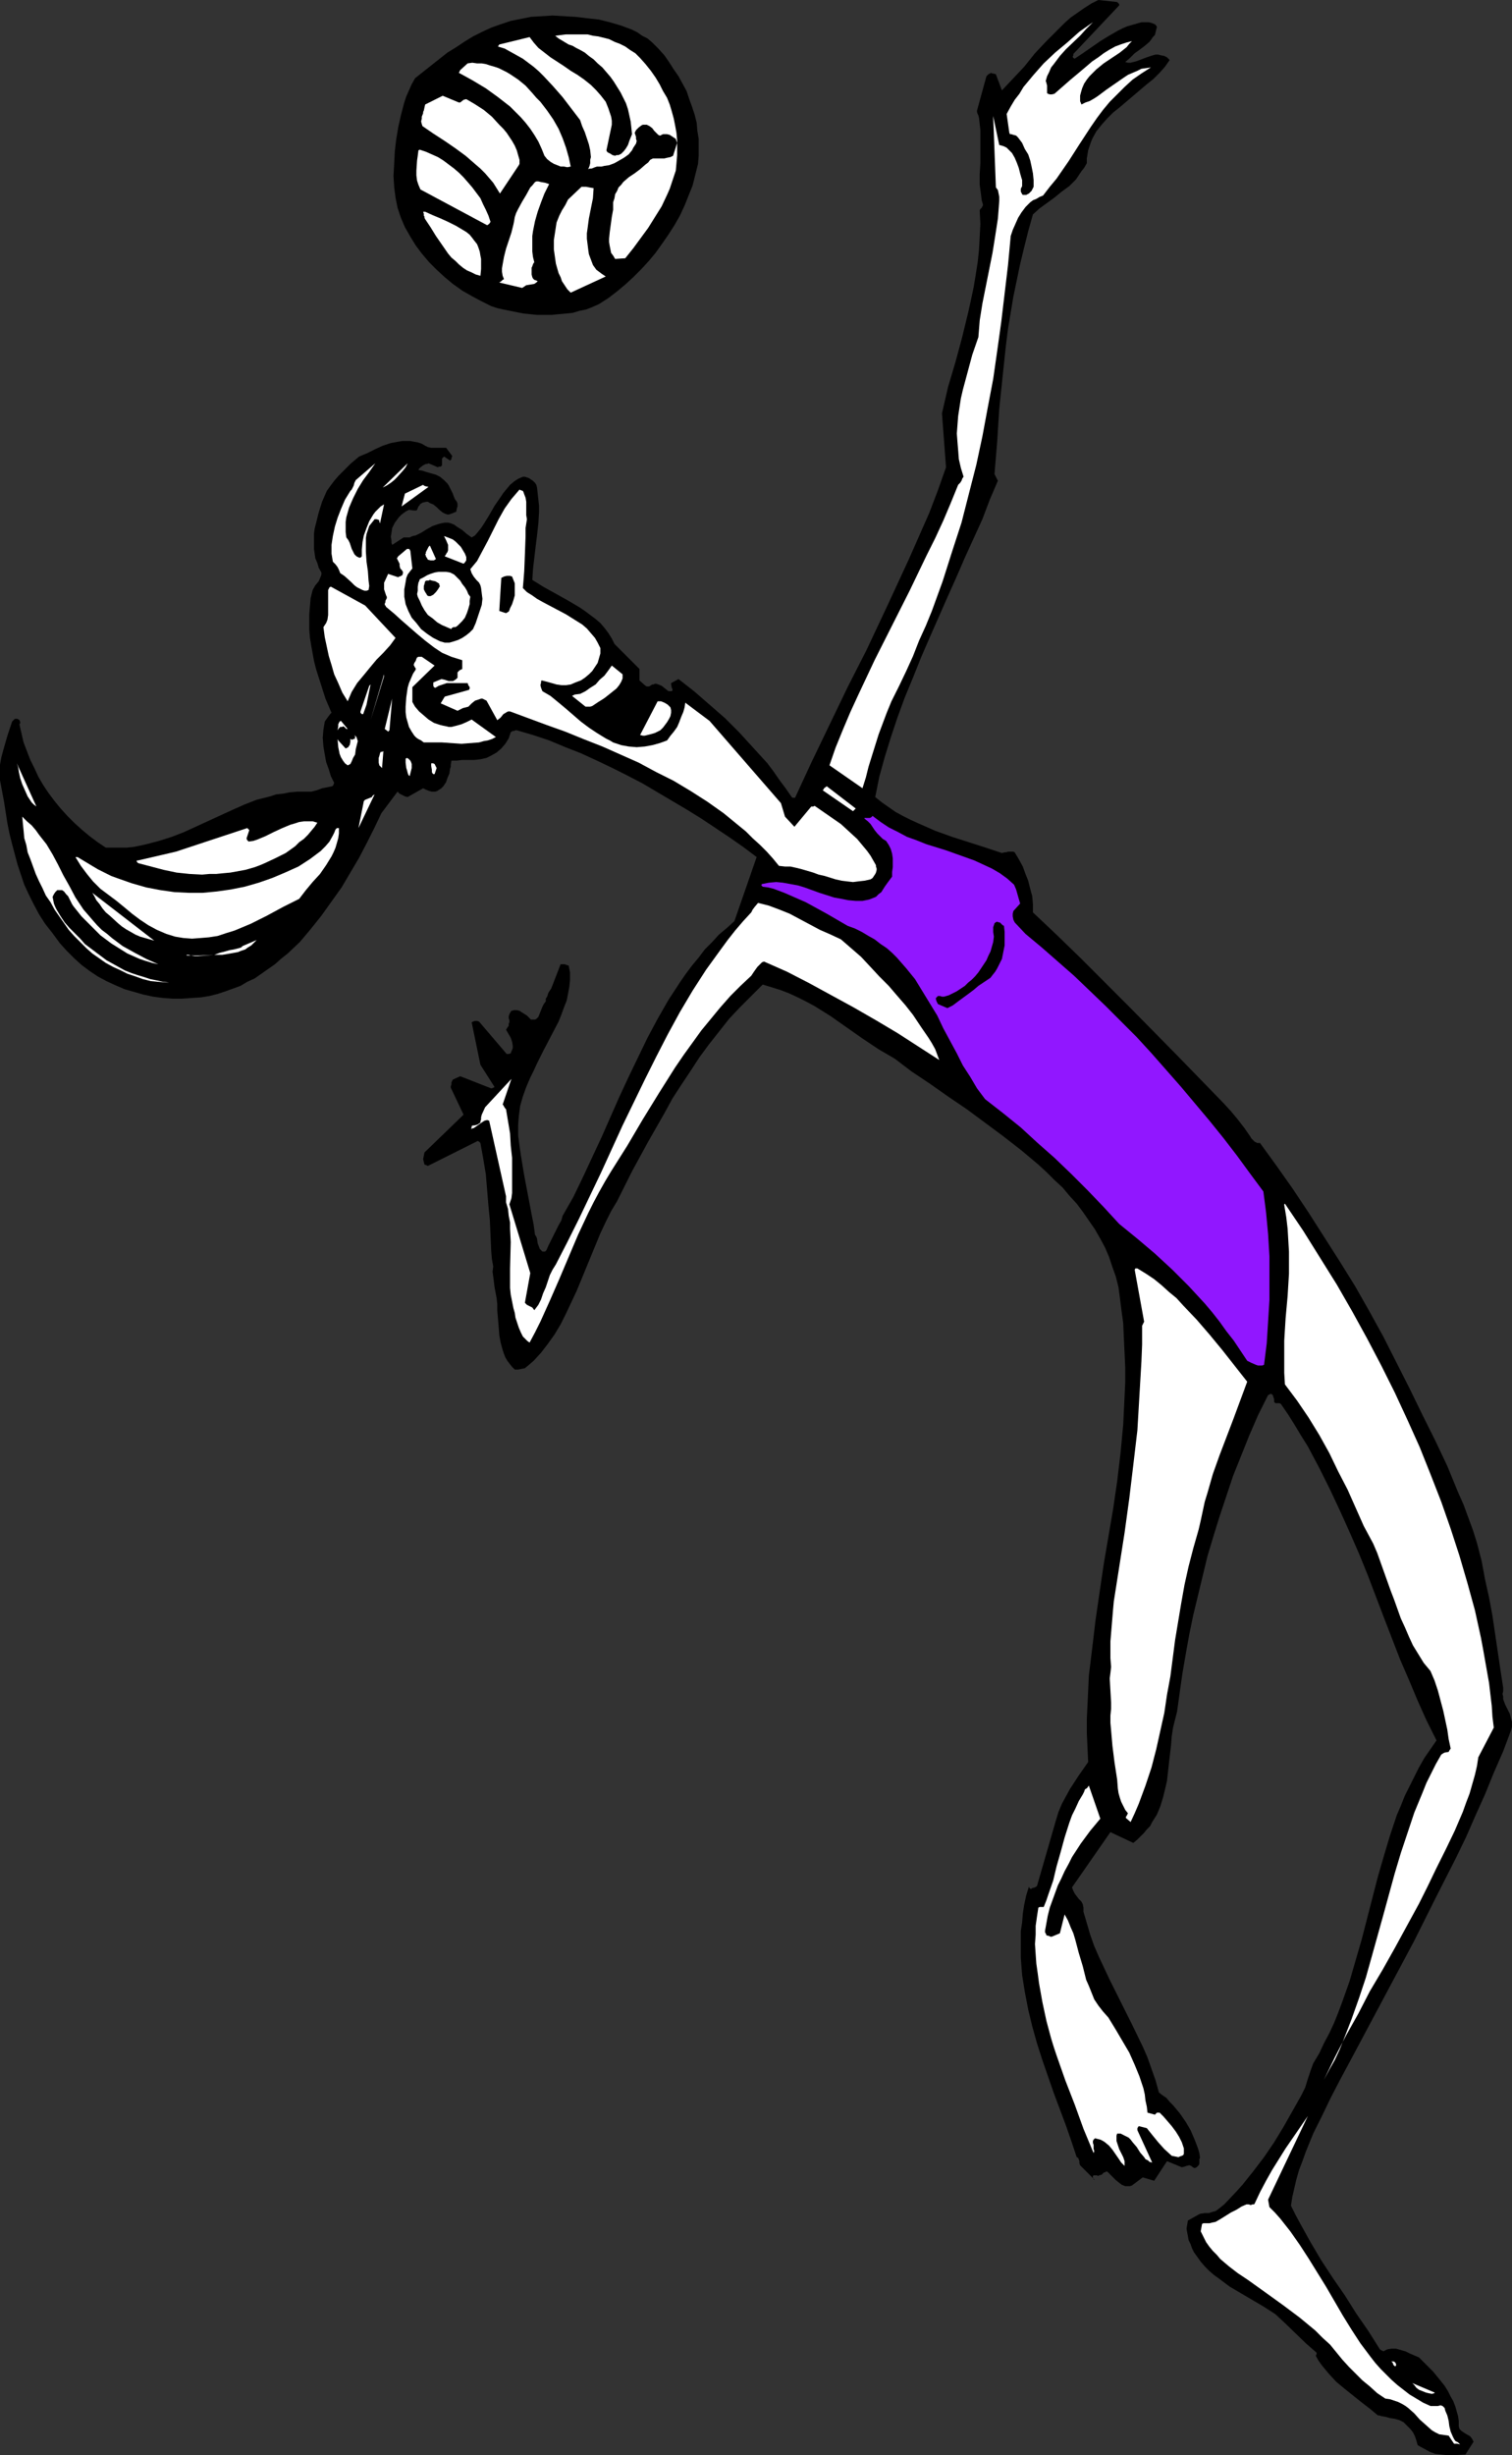 <?xml version="1.0" encoding="UTF-8" standalone="no"?>
<svg
   version="1.0"
   width="95.941mm"
   height="155.668mm"
   id="svg50"
   sodipodi:docname="Volleyball 08.wmf"
   xmlns:inkscape="http://www.inkscape.org/namespaces/inkscape"
   xmlns:sodipodi="http://sodipodi.sourceforge.net/DTD/sodipodi-0.dtd"
   xmlns="http://www.w3.org/2000/svg"
   xmlns:svg="http://www.w3.org/2000/svg">
  <rect width="100%" height="100%" fill="#333333" stroke="none"/>
  <sodipodi:namedview
     id="namedview50"
     pagecolor="#ffffff"
     bordercolor="#000000"
     borderopacity="0.25"
     inkscape:showpageshadow="2"
     inkscape:pageopacity="0.0"
     inkscape:pagecheckerboard="0"
     inkscape:deskcolor="#d1d1d1"
     inkscape:document-units="mm" />
  <defs
     id="defs1">
    <pattern
       id="WMFhbasepattern"
       patternUnits="userSpaceOnUse"
       width="6"
       height="6"
       x="0"
       y="0" />
  </defs>
  <path
     style="fill:#000000;fill-opacity:1;fill-rule:evenodd;stroke:none"
     d="m 2.909,172.903 0.323,-0.323 0.323,-0.323 h 0.323 0.323 l 0.485,0.323 0.162,0.485 v 0 0.323 H 4.686 v 0.323 l 0.485,2.101 0.485,2.101 0.808,2.101 0.808,2.101 0.97,1.939 0.97,2.101 1.131,1.939 1.293,1.939 1.454,1.939 1.454,1.778 1.616,1.778 1.616,1.616 1.778,1.616 1.939,1.616 1.939,1.454 1.939,1.293 h 1.778 1.616 1.616 l 1.616,-0.162 1.616,-0.323 1.454,-0.323 3.07,-0.808 3.07,-0.97 2.909,-1.131 11.635,-5.333 2.909,-1.293 2.909,-1.131 3.232,-0.808 1.454,-0.485 1.616,-0.162 1.616,-0.323 1.778,-0.162 h 1.616 1.778 l 1.293,-0.323 1.293,-0.485 2.424,-0.485 0.323,-0.323 v -0.162 l 0.162,-0.323 -0.808,-1.616 -0.485,-1.616 -0.646,-1.778 -0.323,-1.778 -0.323,-1.939 -0.162,-2.101 0.162,-1.939 0.323,-1.939 0.808,-1.131 0.485,-0.646 0.323,-0.323 -1.454,-3.393 -1.131,-3.555 -1.131,-3.555 -0.485,-1.939 -0.323,-1.778 -0.323,-1.778 -0.323,-1.939 -0.162,-1.939 v -1.778 -1.939 l 0.162,-1.939 0.162,-1.939 0.485,-1.939 0.646,-1.131 0.808,-0.97 0.485,-1.131 0.162,-0.485 v -0.485 l -0.646,-1.131 -0.323,-1.131 -0.485,-1.131 -0.162,-1.131 -0.162,-1.131 v -1.293 -1.131 -1.293 l 0.162,-1.131 0.323,-1.293 0.646,-2.585 0.808,-2.585 1.131,-2.585 0.808,-1.131 0.97,-1.293 0.97,-1.131 0.97,-0.97 2.101,-2.101 1.939,-1.616 1.939,-0.808 1.939,-0.97 1.778,-0.808 1.939,-0.646 1.778,-0.323 0.97,-0.162 h 0.97 0.97 l 0.808,0.162 0.97,0.162 0.97,0.323 0.808,0.485 0.646,0.323 0.808,0.162 h 0.646 0.646 1.616 0.646 l 1.454,1.939 v 0.162 l -0.162,0.323 v 0.323 l -0.162,0.162 -0.162,0.162 -1.454,-0.97 -0.323,0.323 -0.162,0.162 v 0.646 0.646 0.323 l -0.162,0.162 -0.162,0.162 h -0.485 l -0.162,0.162 -2.262,-0.97 -0.323,0.162 h -0.323 l -0.646,0.323 -0.646,0.485 -0.323,0.323 -0.162,0.323 0.97,0.162 0.97,0.323 1.131,0.323 1.131,0.323 0.97,0.485 0.97,0.808 0.808,0.808 0.323,0.485 0.323,0.646 0.485,0.97 0.162,0.323 0.162,0.485 0.323,0.808 0.485,0.646 0.162,0.485 v 0.646 l -0.162,0.485 -0.162,0.808 -0.485,0.162 -0.323,0.162 -0.485,0.162 -0.485,0.162 h -0.323 l -0.485,-0.162 -0.646,-0.323 -0.808,-0.646 -0.646,-0.646 -0.808,-0.646 -0.808,-0.323 -0.485,-0.323 h -0.323 l -0.808,0.162 -0.323,0.162 -0.485,0.323 v 0.162 l -0.323,0.323 -0.323,0.808 -0.162,0.162 h -0.162 -0.485 l -1.131,-0.162 -0.646,0.323 -0.485,0.323 -0.646,0.485 -0.646,0.646 -0.485,0.646 -0.485,0.646 -0.323,0.646 -0.323,0.646 -0.162,1.131 -0.162,0.97 0.162,0.97 v 0.485 l 0.162,0.485 2.747,-1.778 h 0.646 0.808 l 0.646,-0.323 0.808,-0.162 1.293,-0.646 1.293,-0.808 1.454,-0.808 1.454,-0.485 0.646,-0.162 0.808,-0.162 h 0.808 l 0.646,0.162 0.808,0.323 0.646,0.485 1.293,0.808 1.131,0.97 1.131,0.808 0.808,-0.485 0.808,-0.97 0.646,-0.808 0.646,-0.97 1.293,-2.101 1.293,-2.262 1.454,-2.101 0.646,-0.97 0.808,-0.97 0.808,-0.97 0.97,-0.808 0.97,-0.646 1.131,-0.485 h 0.485 l 0.485,0.162 0.485,0.162 0.485,0.323 0.485,0.323 0.485,0.485 0.323,0.485 0.162,0.646 0.162,1.454 0.162,1.454 0.162,1.454 v 1.454 l -0.162,2.747 -0.323,2.909 -0.323,2.585 -0.323,2.747 -0.323,2.747 -0.162,2.585 2.585,1.616 2.909,1.616 2.909,1.616 2.747,1.616 1.454,0.97 1.293,0.97 1.293,0.97 1.131,0.97 0.97,1.131 0.97,1.293 0.808,1.293 0.646,1.293 5.979,5.979 v 2.747 l 1.454,1.293 0.323,0.162 h 0.162 0.323 l 0.323,-0.162 0.485,-0.323 h 0.323 l 0.323,-0.162 h 0.323 l 0.485,0.162 0.808,0.323 0.808,0.646 0.808,0.646 h 0.323 0.162 0.323 l 0.162,-0.162 v -0.323 l -0.162,-0.323 -0.162,-0.808 v -0.323 l 1.778,-0.97 3.717,2.909 3.717,3.232 3.717,3.232 3.393,3.393 3.393,3.717 3.393,3.717 1.454,1.939 1.454,2.101 1.454,1.939 1.454,2.101 0.162,0.162 h 0.162 0.323 0.162 l 1.939,-4.201 2.101,-4.525 2.101,-4.363 2.101,-4.363 4.363,-9.049 4.525,-8.888 2.585,-5.494 2.585,-5.494 5.009,-10.827 2.424,-5.494 2.424,-5.494 2.101,-5.494 1.939,-5.494 -0.97,-12.927 1.454,-6.302 1.778,-5.979 1.616,-5.979 1.454,-5.979 0.646,-2.909 0.646,-3.07 0.485,-2.909 0.485,-3.07 0.323,-3.07 0.162,-3.07 0.162,-3.07 -0.162,-3.232 0.162,-0.323 0.323,-0.323 0.323,-0.646 -0.323,-1.131 -0.162,-1.293 -0.323,-2.424 v -2.585 l 0.162,-2.585 v -2.585 -2.585 -2.747 l -0.162,-1.454 -0.162,-1.454 -0.162,-0.646 -0.162,-0.323 -0.162,-0.485 v -0.323 l 2.262,-8.241 0.485,-0.485 0.323,-0.162 0.323,-0.162 0.323,0.162 h 0.162 l 0.646,0.162 1.454,3.878 2.585,-2.747 2.747,-2.909 2.585,-3.232 2.747,-2.909 2.909,-2.909 1.454,-1.454 1.454,-1.293 1.616,-1.131 1.616,-1.131 1.778,-1.131 L 263.394,0 l 4.525,0.485 0.323,0.323 0.162,0.162 V 1.293 L 257.415,12.927 v 0 0.323 l -0.162,0.323 0.162,0.323 v 0 l 0.323,0.162 1.939,-1.293 2.101,-1.454 2.101,-1.454 2.101,-1.293 2.262,-1.293 0.97,-0.485 1.131,-0.485 1.131,-0.323 1.131,-0.323 1.131,-0.323 h 1.131 0.646 l 0.646,0.162 0.808,0.323 0.323,0.323 0.162,0.323 -0.162,0.646 -0.162,0.646 -0.162,0.646 -0.485,0.485 -0.323,0.485 -0.485,0.646 -1.131,0.97 -1.293,0.97 -1.131,0.808 -1.131,1.131 -1.131,0.97 0.646,0.162 h 0.646 l 0.646,-0.162 0.646,-0.162 1.293,-0.485 1.293,-0.485 1.454,-0.485 0.646,-0.162 h 0.646 l 0.646,0.162 0.808,0.162 0.646,0.323 0.646,0.646 -1.131,1.616 -1.293,1.454 -1.454,1.454 -1.616,1.293 -6.464,5.494 -1.616,1.293 -1.454,1.454 -1.293,1.454 -1.293,1.616 -0.97,1.778 -0.323,0.808 -0.323,0.97 -0.323,0.97 -0.162,0.97 -0.162,0.97 v 1.131 l -0.646,1.131 -0.646,0.808 -0.646,0.97 -0.646,0.97 -1.616,1.616 -1.778,1.293 -1.778,1.454 -1.778,1.293 -1.778,1.293 -1.616,1.454 -1.131,4.04 -0.97,3.878 -0.97,4.04 -0.808,3.878 -0.808,3.878 -0.646,3.878 -0.646,3.878 -0.485,3.878 -0.808,7.595 -0.808,7.756 -0.485,7.756 -0.646,7.756 0.808,1.616 -1.939,4.525 -1.778,4.686 -4.201,9.211 -2.101,4.848 -2.101,4.686 -4.201,9.534 -2.101,4.848 -1.939,4.848 -1.939,4.686 -1.778,4.848 -1.616,4.848 -1.454,4.686 -1.293,4.686 -0.97,4.848 1.616,1.293 1.616,1.131 1.616,1.131 1.778,0.97 1.939,0.97 1.778,0.808 4.04,1.778 4.04,1.454 4.04,1.293 4.04,1.293 3.878,1.293 0.646,-0.162 h 0.162 0.162 l 0.485,-0.162 h 0.323 0.646 0.323 l 0.323,0.162 0.97,1.616 0.97,1.778 0.646,1.778 0.646,1.616 0.485,1.939 0.485,1.778 0.162,1.939 v 1.939 l 5.817,5.494 5.656,5.494 11.473,11.473 11.473,11.635 5.656,5.817 5.656,5.817 1.778,1.939 1.616,1.939 1.616,2.101 1.454,2.101 0.162,0.323 0.323,0.323 0.485,0.485 0.646,0.323 h 0.646 l 3.878,5.332 3.878,5.494 3.878,5.817 3.717,5.817 3.717,5.817 3.717,5.979 3.393,5.979 3.393,6.14 6.302,12.443 3.07,6.302 3.07,6.14 2.909,6.14 2.585,6.302 1.293,2.909 1.131,3.07 1.131,3.07 0.97,3.07 1.131,4.363 0.808,4.363 0.97,4.363 0.808,4.363 0.646,4.363 0.646,4.363 0.646,4.363 0.646,4.201 v 0.808 l -0.162,0.646 0.162,0.646 v 0.646 l 0.485,1.293 1.131,2.262 0.323,1.293 0.162,0.485 v 0.646 0.646 l -0.162,0.646 -1.939,5.171 -2.262,5.171 -2.101,5.171 -2.262,5.009 -2.262,5.171 -2.424,5.009 -5.009,9.857 -5.009,10.019 -5.171,9.695 -5.171,9.695 -5.171,9.695 -2.262,4.201 -2.262,4.363 -2.101,4.363 -2.101,4.201 -1.778,4.363 -0.808,2.262 -0.808,2.101 -0.646,2.262 -0.485,2.101 -0.485,2.101 -0.323,2.101 1.131,2.262 1.131,2.101 2.424,4.363 2.585,4.363 2.747,4.201 2.909,4.201 2.747,4.363 2.909,4.201 2.747,4.363 0.485,0.323 h 0.162 l 0.162,0.162 0.97,-0.485 0.97,-0.162 h 1.131 l 1.131,0.323 1.131,0.323 0.97,0.485 2.262,0.97 0.808,0.808 0.808,0.808 1.778,1.778 1.454,1.778 1.293,1.616 0.808,1.293 0.646,1.293 0.646,1.131 0.485,1.293 0.323,1.131 0.323,1.131 0.162,1.131 v 1.293 l 0.162,0.646 0.485,0.485 0.485,0.323 0.485,0.323 1.131,0.646 0.485,0.646 0.323,0.646 -1.939,3.07 -2.909,0.162 h -1.454 l -1.454,-0.162 -1.454,-0.162 -1.293,-0.485 -1.454,-0.808 -0.646,-0.323 -0.808,-0.485 -0.323,-1.131 -0.323,-0.97 -0.485,-0.97 -0.646,-0.808 -0.808,-0.808 -0.808,-0.808 -0.97,-0.485 -1.131,-0.323 -1.131,-0.162 -1.131,-0.323 -0.97,-0.162 -0.485,-0.162 h -0.323 l -1.939,-1.616 -2.101,-1.616 -4.04,-3.232 -1.939,-1.616 -1.778,-1.939 -1.616,-1.939 -0.808,-1.131 -0.646,-1.131 v -0.162 l 0.162,-0.323 v 0 -0.323 l -2.585,-2.262 -4.848,-4.686 -2.424,-2.262 -2.747,-1.778 -2.747,-1.616 -2.747,-1.616 -2.747,-1.616 -2.585,-1.939 -1.131,-0.808 -1.131,-0.97 -1.131,-1.131 -0.97,-1.131 -0.808,-1.131 -0.808,-1.131 -0.485,-0.97 -0.323,-0.97 -0.485,-0.97 -0.162,-0.97 -0.162,-0.808 -0.162,-0.97 0.162,-0.97 0.162,-0.97 2.909,-1.616 1.131,-0.162 h 0.97 l 0.97,-0.323 0.646,-0.162 0.485,-0.323 1.616,-1.293 2.909,-3.07 1.454,-1.616 2.585,-3.232 2.585,-3.393 2.424,-3.555 2.262,-3.717 2.101,-3.717 2.101,-3.717 0.485,-0.97 0.485,-0.97 0.646,-2.101 0.646,-1.939 0.646,-1.778 1.454,-2.424 1.131,-2.424 1.293,-2.424 1.131,-2.424 0.97,-2.424 0.97,-2.585 1.778,-5.009 1.454,-5.009 1.454,-5.009 2.585,-10.019 1.293,-5.009 1.454,-5.009 1.454,-4.848 1.616,-4.848 0.97,-2.262 0.97,-2.424 1.131,-2.262 1.131,-2.262 1.131,-2.262 1.293,-2.262 1.454,-2.101 1.454,-2.101 -2.424,-4.848 -2.101,-4.686 -2.101,-5.009 -2.101,-4.848 -3.878,-10.019 -3.878,-10.18 -2.101,-5.171 -2.262,-5.171 -2.262,-5.009 -2.424,-5.171 -2.585,-5.171 -2.747,-5.171 -1.616,-2.585 -1.454,-2.424 -1.616,-2.585 -1.778,-2.585 -0.323,-0.162 h -0.485 -0.485 l -0.162,-0.162 -0.162,-0.162 v -0.646 l -0.162,-0.485 -0.162,-0.485 -0.162,-0.162 -0.323,-0.162 -0.323,0.162 -0.323,0.162 -2.424,4.848 -2.101,4.848 -1.939,4.848 -1.939,4.848 -1.616,4.848 -1.616,4.848 -1.454,4.686 -1.454,4.848 -1.131,4.686 -1.131,4.686 -1.131,4.686 -0.97,4.686 -0.808,4.525 -0.808,4.686 -0.646,4.525 -0.646,4.686 -0.485,1.939 -0.485,1.939 -0.323,2.101 -0.162,2.101 -0.485,4.201 -0.485,4.363 -0.485,2.101 -0.485,1.939 -0.646,2.101 -0.808,1.939 -1.131,1.778 -0.485,0.97 -0.808,0.808 -0.646,0.808 -0.808,0.808 -0.808,0.808 -0.97,0.808 -5.494,-2.585 -9.211,13.25 0.323,0.808 0.323,0.646 0.97,1.293 0.646,0.646 0.323,0.646 0.162,0.808 v 0.485 0.485 l 0.808,2.747 0.808,2.747 0.97,2.747 1.131,2.585 1.293,2.747 1.293,2.747 2.585,5.171 2.747,5.494 2.585,5.332 1.131,2.585 0.97,2.747 0.97,2.747 0.808,2.909 0.808,0.646 0.97,0.646 0.808,0.97 0.808,0.808 1.616,1.939 1.454,2.101 1.131,1.939 0.97,2.262 0.808,2.101 0.323,1.131 0.162,1.131 -0.162,0.323 v 0.485 0.646 l -0.162,0.323 -0.323,0.323 -0.162,0.162 -0.323,0.162 h -0.323 l -0.485,-0.323 -0.162,-0.162 -0.485,-0.162 -0.646,0.162 -0.485,0.162 -0.646,0.162 -3.555,-1.454 -3.07,4.686 -2.747,-0.808 -2.585,1.939 -0.485,0.162 h -0.323 -0.808 l -0.808,-0.323 -0.646,-0.485 -0.808,-0.646 -0.646,-0.646 -0.646,-0.646 -0.646,-0.646 -0.323,-0.162 -0.162,0.162 -0.485,0.162 -0.485,0.485 -0.646,0.162 -0.162,0.162 -0.323,-0.162 h -0.485 -0.323 l -0.162,0.162 v 0.162 0.162 l 0.162,0.485 0.323,0.162 -3.555,-3.555 -0.162,-0.485 v -0.485 l -0.162,-0.485 -0.162,-0.323 -0.323,-0.162 -1.293,-3.878 -1.293,-3.717 -1.454,-3.878 -1.454,-3.878 -2.747,-7.918 -1.293,-4.04 -1.131,-4.04 -0.97,-4.04 -0.808,-4.201 -0.646,-4.04 -0.162,-2.101 -0.162,-2.101 v -2.101 -2.101 -2.101 l 0.323,-2.101 0.162,-2.101 0.323,-2.101 0.485,-2.262 0.646,-2.101 0.162,0.323 0.162,0.162 h 0.323 l 0.162,-0.162 0.646,-0.162 0.485,-0.323 4.525,-15.674 0.646,-2.101 0.808,-1.939 0.97,-1.778 0.97,-1.778 2.101,-3.232 2.262,-3.232 -0.162,-3.393 -0.162,-3.555 v -3.393 l 0.162,-3.393 0.162,-3.393 0.162,-3.555 0.808,-6.625 0.808,-6.787 0.97,-6.625 0.97,-6.625 1.131,-6.625 1.131,-6.625 0.97,-6.625 0.808,-6.787 0.646,-6.787 0.162,-3.393 0.162,-3.393 0.162,-3.393 v -3.555 l -0.162,-3.555 -0.162,-3.393 -0.162,-3.717 -0.485,-3.555 -0.323,-2.585 -0.323,-2.424 -0.646,-2.585 -0.808,-2.262 -0.808,-2.424 -0.97,-2.262 -1.131,-2.101 -1.293,-2.262 -1.454,-2.101 -1.454,-2.101 -1.454,-1.939 -1.778,-1.939 -1.616,-1.939 -1.939,-1.778 -1.939,-1.939 -1.939,-1.778 -4.04,-3.393 -4.363,-3.393 -4.363,-3.232 -4.363,-3.232 -4.525,-3.07 -4.363,-3.07 -4.363,-2.909 -4.04,-3.07 -3.878,-2.262 -3.878,-2.585 -7.595,-5.332 -3.878,-2.424 -2.101,-1.131 -1.939,-0.97 -2.101,-0.97 -2.101,-0.808 -2.101,-0.646 -2.101,-0.646 -2.747,2.747 -2.747,2.747 -2.585,2.747 -2.424,3.07 -2.424,3.07 -2.262,3.07 -2.101,3.232 -2.262,3.393 -2.101,3.232 -1.939,3.555 -3.878,6.787 -3.878,7.11 -3.555,7.11 -1.454,2.424 -1.293,2.585 -1.293,2.747 -1.131,2.747 -2.262,5.494 -2.262,5.494 -1.293,2.747 -1.293,2.747 -1.293,2.585 -1.454,2.424 -1.616,2.262 -1.616,2.101 -1.778,1.939 -1.131,0.97 -0.97,0.808 -0.808,0.162 -0.808,0.162 h -0.485 -0.323 l -0.646,-0.646 -0.646,-0.808 -0.485,-0.646 -0.485,-0.808 -0.323,-0.808 -0.323,-0.97 -0.485,-1.778 -0.323,-1.778 -0.162,-2.101 -0.323,-3.878 v -1.454 l -0.162,-1.454 -0.485,-2.585 -0.323,-2.585 -0.162,-1.131 0.162,-1.293 -0.323,-1.778 -0.162,-1.939 -0.162,-3.717 -0.162,-3.717 -0.162,-1.616 -0.162,-1.616 -0.323,-3.878 -0.323,-3.878 -0.646,-3.878 -0.323,-1.778 -0.323,-1.778 -0.323,-0.323 -0.323,-0.162 -11.958,5.979 -0.323,-0.162 -0.485,-0.162 -0.162,-0.646 -0.162,-0.646 0.162,-0.808 0.162,-0.808 9.372,-9.049 -3.07,-6.464 v -0.323 l 0.162,-0.485 v -0.485 l 0.323,-0.646 1.778,-0.808 7.433,2.909 h 0.162 l 0.323,-0.162 0.323,-0.162 -3.393,-5.332 -2.101,-10.18 0.323,-0.162 0.485,-0.162 h 0.485 l 0.485,0.162 6.625,7.756 h 0.485 l 0.485,-0.162 0.162,-0.485 0.162,-0.323 0.162,-0.485 v -0.485 l -0.162,-0.97 -0.323,-0.97 -1.131,-1.939 0.323,-0.485 0.323,-0.485 v -0.485 l 0.162,-0.323 v -0.485 l -0.162,-0.485 v -0.485 l 0.162,-0.485 0.162,-0.323 0.323,-0.485 0.646,-0.162 h 0.646 l 0.646,0.162 0.485,0.323 1.293,0.808 0.97,0.97 h 0.323 0.323 0.323 l 0.323,-0.162 0.485,-0.485 0.323,-0.808 0.646,-1.616 0.323,-0.646 0.485,-0.646 v -0.646 l 0.323,-0.485 0.323,-0.97 0.646,-0.97 0.323,-0.808 1.939,-5.009 h 0.485 0.485 l 0.485,0.162 0.485,0.162 0.323,1.616 v 1.778 l -0.162,1.616 -0.323,1.778 -0.323,1.616 -0.646,1.616 -0.646,1.778 -0.646,1.616 -1.778,3.393 -1.778,3.393 -1.616,3.232 -0.808,1.778 -0.808,1.616 -0.485,1.131 -0.485,1.131 -0.808,2.262 -0.646,2.262 -0.323,2.424 -0.162,2.262 v 2.424 l 0.323,2.424 0.323,2.262 0.808,4.848 1.778,9.372 0.485,2.424 0.323,2.424 0.323,0.485 0.162,0.485 0.162,1.131 0.323,0.808 0.162,0.485 0.323,0.323 0.323,0.323 h 0.323 0.323 l 0.323,-0.323 0.485,-1.131 0.485,-0.97 0.97,-1.939 0.97,-1.939 0.646,-1.131 0.323,-1.131 2.585,-4.525 2.262,-4.686 2.262,-4.848 2.262,-4.848 4.201,-9.534 2.262,-4.848 2.262,-4.686 2.262,-4.686 2.424,-4.525 2.585,-4.525 2.747,-4.201 1.454,-2.101 1.454,-1.939 1.616,-1.939 1.454,-1.939 1.778,-1.778 1.616,-1.778 1.939,-1.616 1.778,-1.616 5.333,-15.351 -3.232,-2.424 -3.232,-2.262 -3.393,-2.262 -3.393,-2.262 -3.393,-2.101 -3.555,-2.101 -3.555,-2.101 -3.555,-2.101 -3.717,-1.939 -3.555,-1.778 -3.717,-1.778 -3.878,-1.778 -3.717,-1.454 -3.878,-1.616 -3.878,-1.293 -3.878,-1.131 h -0.323 l -0.323,0.162 h -0.323 l -0.485,0.323 -0.485,1.454 -0.808,1.293 -0.97,1.131 -1.131,0.97 -1.131,0.646 -1.293,0.646 -1.454,0.323 -1.454,0.162 h -1.454 -1.454 l -1.293,0.162 h -1.293 l -0.162,0.97 v 0.485 l -0.162,0.485 -0.162,1.131 -0.485,1.131 -0.323,0.97 -0.646,0.97 -0.485,0.485 -0.485,0.323 -0.485,0.323 -0.485,0.162 h -0.808 l -0.646,-0.162 -0.808,-0.323 -0.646,-0.323 -3.717,2.101 -0.646,-0.162 -0.646,-0.323 -0.646,-0.323 -0.485,-0.485 -3.878,5.171 -1.616,3.393 -1.778,3.555 -1.939,3.717 -2.101,3.555 -2.101,3.555 -2.424,3.393 -2.424,3.393 -2.585,3.232 -2.585,3.07 -2.909,2.747 -1.616,1.293 -1.454,1.293 -1.616,1.131 -1.616,1.131 -1.616,1.131 -1.778,0.808 -1.616,0.97 -1.778,0.646 -1.778,0.646 -1.939,0.646 -1.939,0.485 -1.939,0.323 -2.262,0.162 -2.424,0.162 h -2.262 l -2.262,-0.162 -2.424,-0.323 -2.262,-0.485 -2.262,-0.646 -2.262,-0.646 -2.262,-0.97 -2.101,-0.97 -2.101,-1.131 -1.939,-1.293 -1.939,-1.454 -1.778,-1.616 -1.778,-1.778 -1.616,-1.778 -1.778,-2.424 -1.778,-2.262 -1.454,-2.262 -1.293,-2.424 -1.131,-2.262 -1.131,-2.424 -0.808,-2.424 -0.808,-2.424 L 3.555,204.736 2.909,202.312 2.262,199.727 1.778,197.303 0.97,192.132 0,186.961 v -1.939 -1.778 l 0.323,-1.778 0.485,-1.778 0.97,-3.393 z"
     id="path1" />
  <path
     style="fill:#ffffff;fill-opacity:1;fill-rule:evenodd;stroke:none"
     d="M 4.04,182.921 8.726,193.263 8.08,192.778 7.595,192.293 6.625,190.839 5.979,189.385 5.333,187.93 4.848,186.476 4.525,185.022 4.363,183.891 4.201,183.406 Z"
     id="path2" />
  <path
     style="fill:#ffffff;fill-opacity:1;fill-rule:evenodd;stroke:none"
     d="m 5.333,195.687 1.131,1.131 1.131,0.97 0.97,1.131 0.808,1.131 1.778,2.262 1.454,2.424 1.293,2.424 1.293,2.585 1.454,2.585 1.454,2.747 0.97,1.454 0.97,1.454 1.131,1.293 0.97,1.131 1.131,1.293 1.131,1.131 1.293,0.97 1.131,0.97 1.293,0.97 1.293,0.97 2.909,1.616 2.747,1.454 2.909,1.293 -1.454,-0.323 -1.616,-0.485 -1.454,-0.485 -1.454,-0.646 -1.454,-0.646 -1.293,-0.808 -2.585,-1.616 -1.293,-0.97 -1.293,-0.97 -2.262,-2.262 -2.262,-2.262 -1.939,-2.424 -0.323,-0.485 -0.323,-0.646 -0.646,-1.293 -0.485,-0.485 -0.485,-0.646 -0.485,-0.323 h -0.646 -0.162 -0.323 l -0.485,0.485 -0.323,0.485 -0.323,0.646 0.162,0.808 0.162,0.808 0.323,0.808 0.323,0.646 0.97,1.616 0.97,1.454 1.131,1.293 1.293,1.293 1.293,1.293 1.131,1.293 1.293,0.97 1.293,0.97 1.293,0.97 1.293,0.97 1.454,0.808 1.454,0.808 1.454,0.808 1.616,0.646 1.454,0.485 1.616,0.485 1.454,0.485 1.616,0.323 1.454,0.323 1.454,0.162 h 1.616 1.454 -1.939 -1.778 l -1.939,-0.162 -1.778,-0.162 -1.939,-0.485 -1.778,-0.646 -1.939,-0.646 -1.616,-0.808 -1.778,-0.808 -1.778,-0.97 -1.616,-1.131 -1.616,-1.131 -1.454,-1.293 -1.454,-1.454 -1.454,-1.454 -1.293,-1.454 -2.262,-3.232 -1.131,-1.616 -0.97,-1.778 -1.131,-1.616 -0.808,-1.778 -0.808,-1.616 -0.808,-1.778 -0.646,-1.778 -0.646,-1.778 -0.646,-1.616 -0.323,-1.778 -0.485,-1.616 -0.162,-1.778 -0.162,-1.616 z"
     id="path3" />
  <path
     style="fill:#ffffff;fill-opacity:1;fill-rule:evenodd;stroke:none"
     d="m 85.32,115.053 4.686,-4.04 -1.454,2.101 -1.454,1.939 -1.293,2.101 -1.131,2.262 -0.485,1.131 -0.485,1.131 -0.323,1.131 -0.323,1.131 -0.162,1.131 v 1.293 1.131 l 0.162,1.293 0.485,0.646 0.323,0.646 0.485,1.454 0.323,0.646 0.323,0.646 0.485,0.485 0.646,0.323 h 0.162 0.162 l 0.323,-0.323 v -1.616 l 0.162,-1.778 0.323,-1.616 0.646,-1.778 0.646,-1.616 0.485,-0.808 0.485,-0.808 0.485,-0.646 0.646,-0.646 0.646,-0.646 0.808,-0.485 -0.97,4.525 -0.162,-0.323 v -0.323 l -0.162,-0.162 -0.485,-0.162 h -0.485 l -0.646,0.808 -0.646,0.808 -0.323,0.97 -0.323,0.97 -0.162,0.97 v 1.131 0.97 1.131 l 0.162,2.424 0.323,2.262 0.162,2.262 0.162,1.293 -0.162,0.97 -0.485,0.162 h -0.485 l -0.485,-0.162 -0.323,-0.162 -0.97,-0.485 -0.646,-0.485 -0.808,-0.808 -1.616,-1.454 -0.97,-0.646 -0.323,-0.808 -0.323,-0.646 -0.485,-0.646 -0.646,-0.646 -0.162,-0.97 -0.162,-0.97 v -2.101 l 0.323,-2.101 0.485,-2.262 0.646,-2.101 0.808,-2.101 0.97,-2.262 1.293,-2.101 0.323,-0.323 0.162,-0.323 0.323,-0.646 0.162,-0.646 z"
     id="path4" />
  <path
     style="fill:#ffffff;fill-opacity:1;fill-rule:evenodd;stroke:none"
     d="m 91.784,116.83 5.979,-5.817 -0.485,0.97 -0.646,0.808 -1.454,1.616 -0.646,0.646 -0.808,0.646 -0.97,0.646 z"
     id="path5" />
  <path
     style="fill:#ffffff;fill-opacity:1;fill-rule:evenodd;stroke:none"
     d="m 18.583,205.382 1.616,0.97 1.616,0.97 1.616,0.97 1.616,0.808 1.616,0.808 1.778,0.646 3.232,1.131 3.393,0.97 3.393,0.646 3.393,0.485 3.393,0.162 h 3.393 l 3.393,-0.323 3.393,-0.485 3.232,-0.646 3.393,-0.97 3.232,-1.131 3.07,-1.293 3.232,-1.454 2.747,-1.778 1.293,-0.97 1.293,-0.97 1.131,-1.131 0.97,-1.131 0.808,-1.454 0.323,-0.646 0.323,-0.808 0.323,-0.323 h 0.162 0.323 v 1.293 l -0.162,1.131 -0.323,1.131 -0.323,1.131 -0.485,1.131 -0.485,0.97 -1.293,2.101 -1.454,2.101 -1.778,1.939 -1.616,1.939 -1.616,2.101 -3.878,1.939 -3.878,2.101 -3.878,1.939 -1.939,0.808 -1.939,0.808 -2.101,0.646 -1.939,0.646 -2.101,0.323 -1.939,0.162 -2.101,0.162 -2.101,-0.162 -1.939,-0.323 -2.101,-0.646 -1.131,-0.485 -1.131,-0.485 -2.101,-1.131 -1.939,-1.293 -1.939,-1.454 -1.939,-1.616 -1.778,-1.454 -1.939,-1.454 -1.939,-1.454 -1.778,-1.778 -1.454,-1.778 -1.454,-1.939 -1.293,-2.101 z"
     id="path6" />
  <path
     style="fill:#ffffff;fill-opacity:1;fill-rule:evenodd;stroke:none"
     d="m 97.116,118.285 4.363,-2.101 0.162,0.162 0.323,0.162 0.808,0.162 -6.464,4.686 z"
     id="path7" />
  <path
     style="fill:#ffffff;fill-opacity:1;fill-rule:evenodd;stroke:none"
     d="m 79.018,140.746 0.323,-0.162 8.241,4.525 7.272,7.756 -1.293,1.778 -1.616,1.778 -1.616,1.616 -1.616,1.939 -1.454,1.778 -1.616,1.939 -1.293,2.101 -0.485,1.131 -0.485,1.131 -1.293,-2.101 -0.97,-2.262 -0.97,-2.101 -0.646,-2.262 -0.646,-2.101 -0.485,-2.262 -0.485,-2.262 -0.323,-2.424 0.646,-0.97 0.323,-0.808 0.162,-1.131 v -0.97 -0.97 -1.131 -0.97 -1.131 -0.485 -0.323 l 0.162,-0.323 z"
     id="path8" />
  <path
     style="fill:#ffffff;fill-opacity:1;fill-rule:evenodd;stroke:none"
     d="m 22.138,213.947 14.866,11.473 -1.131,-0.323 -1.131,-0.323 -1.131,-0.323 -1.131,-0.485 -1.131,-0.646 -1.131,-0.646 -0.97,-0.646 -0.97,-0.808 -1.939,-1.778 -0.97,-0.808 -0.808,-0.97 -0.646,-0.97 -0.808,-0.97 -0.485,-0.97 z"
     id="path9" />
  <path
     style="fill:#ffffff;fill-opacity:1;fill-rule:evenodd;stroke:none"
     d="m 33.126,206.19 9.049,-2.101 17.129,-5.656 0.485,0.485 -0.646,1.939 v 0.162 l 0.162,0.323 0.162,0.162 0.162,0.162 1.131,-0.162 0.97,-0.323 1.939,-0.808 1.939,-0.97 2.101,-0.97 1.939,-0.808 1.131,-0.323 0.97,-0.323 1.131,-0.162 h 1.131 0.97 l 1.131,0.323 -0.646,0.97 -0.808,0.97 -0.808,0.97 -0.97,0.97 -1.131,0.808 -0.97,0.97 -2.262,1.616 -2.585,1.293 -2.424,1.131 -1.131,0.485 -1.293,0.485 -1.131,0.323 -1.131,0.323 -1.778,0.323 -1.778,0.323 -1.778,0.162 -1.616,0.162 h -1.616 l -1.778,0.162 -3.07,-0.162 -3.07,-0.323 -3.07,-0.646 -3.07,-0.808 -3.07,-0.808 -0.162,-0.162 -0.162,-0.162 v -0.323 h 0.162 z"
     id="path10" />
  <path
     style="fill:#ffffff;fill-opacity:1;fill-rule:evenodd;stroke:none"
     d="m 95.5,133.313 2.101,-1.778 h 0.162 0.323 l 0.162,0.162 0.162,0.323 0.485,4.201 -0.646,0.808 -0.485,0.646 -0.323,0.808 -0.162,0.97 -0.323,1.778 v 0.97 0.808 l 0.323,1.778 0.646,1.616 0.808,1.616 1.131,1.293 1.131,1.454 1.454,1.131 1.454,0.97 1.616,0.808 1.131,0.323 h 1.131 l 1.131,-0.323 0.97,-0.323 0.97,-0.485 0.97,-0.646 0.808,-0.646 0.808,-0.808 0.646,-1.454 0.485,-1.454 0.485,-1.454 0.485,-1.454 0.162,-1.454 -0.162,-1.293 -0.162,-1.293 -0.162,-0.646 -0.323,-0.646 -0.646,-0.646 -0.646,-0.808 -0.485,-0.808 -0.323,-0.97 0.808,-0.97 0.808,-0.97 1.293,-2.424 1.293,-2.424 1.293,-2.585 1.293,-2.585 1.454,-2.585 0.808,-1.131 0.808,-1.131 0.97,-1.131 0.97,-1.131 0.323,0.162 0.485,0.162 0.162,0.323 0.162,0.485 0.323,0.808 0.162,0.97 v 3.232 l 0.162,0.97 -0.323,2.101 v 1.939 l -0.162,4.363 -0.162,4.04 -0.162,2.101 -0.162,1.939 0.97,0.97 1.293,0.808 1.131,0.808 1.454,0.808 5.494,2.909 1.293,0.808 1.293,0.808 1.293,0.808 1.131,0.97 0.97,1.131 0.97,1.131 0.646,1.131 0.646,1.293 v 1.293 l -0.323,1.131 -0.323,1.131 -0.646,0.97 -0.646,0.97 -0.808,0.808 -0.97,0.808 -0.97,0.646 -1.293,0.485 -1.131,0.485 -1.131,0.162 h -1.131 l -1.131,-0.162 -1.131,-0.323 -1.131,-0.323 -1.293,-0.323 -0.162,0.162 v 0.323 l -0.162,0.646 0.162,0.646 0.323,0.808 1.939,1.131 1.778,1.454 1.939,1.616 3.555,3.07 1.939,1.454 1.939,1.293 2.101,1.293 0.97,0.485 0.808,0.485 0.97,0.323 0.97,0.323 1.778,0.323 1.939,0.162 1.939,-0.162 1.778,-0.323 1.778,-0.485 1.778,-0.646 0.808,-1.131 0.808,-0.97 0.808,-1.131 0.485,-1.131 0.485,-1.293 0.485,-1.131 0.323,-1.131 0.162,-1.131 5.817,4.363 17.129,19.714 0.97,3.232 2.262,2.424 4.04,-4.848 h 0.162 0.323 l 0.323,-0.162 2.101,1.454 2.101,1.454 2.101,1.454 1.939,1.778 1.939,1.778 1.616,1.939 0.808,0.97 0.808,1.131 0.646,1.131 0.646,1.131 v 0.323 l 0.162,0.485 v 0.323 l -0.162,0.646 -0.162,0.323 -0.323,0.485 -0.323,0.485 -0.485,0.323 -1.454,0.323 -1.454,0.162 -1.293,0.162 -1.454,-0.162 -1.293,-0.162 -1.454,-0.323 -2.585,-0.808 -1.454,-0.323 -1.293,-0.485 -2.747,-0.808 -1.293,-0.323 -1.454,-0.323 h -1.293 l -1.454,-0.162 -1.454,-1.778 -1.454,-1.616 -1.616,-1.616 -1.778,-1.616 -1.616,-1.616 -1.778,-1.454 -3.555,-2.909 -3.878,-2.747 -4.04,-2.585 -4.04,-2.424 -4.201,-2.101 -4.201,-2.262 -4.363,-1.939 -4.363,-1.939 -4.525,-1.778 -4.363,-1.778 -4.525,-1.616 -8.726,-3.232 h -0.485 l -0.323,0.162 -0.808,0.485 -0.646,0.808 -0.808,0.646 -2.585,-4.686 -0.97,-0.485 h -0.323 l -0.485,0.162 -0.485,0.162 -0.485,0.162 -0.808,0.646 -0.808,0.808 -0.646,0.162 -0.646,0.162 -1.293,0.646 -4.04,-1.778 0.97,-1.616 5.817,-1.616 0.162,-0.323 v -0.323 l -0.323,-0.485 -0.162,-0.485 h -2.101 -1.939 -0.97 l -0.97,0.323 -0.97,0.323 -0.808,0.485 -0.323,-0.162 -0.162,-0.323 v -0.323 -0.485 l 1.939,-0.808 0.808,0.162 0.97,0.323 h 0.485 0.485 l 0.323,-0.162 0.485,-0.323 0.323,-0.323 v -0.485 -0.323 -0.485 l 0.162,-0.162 0.323,-0.323 0.646,-0.323 v -2.101 l -2.585,-0.808 -1.131,-0.485 -1.131,-0.485 -1.939,-1.293 -2.101,-1.616 -1.939,-1.616 -3.717,-3.232 -1.778,-1.616 -1.939,-1.616 -0.162,-0.323 -0.162,-0.162 v -0.323 l 0.162,-0.323 v -0.323 l 0.162,-0.323 0.162,-0.323 v -0.323 l -0.162,-0.323 -0.162,-0.485 -0.323,-0.97 v -0.97 -0.646 l 0.162,-0.323 0.808,-1.778 2.424,0.808 0.162,-0.162 h 0.162 l 0.323,-0.162 0.323,-0.162 0.162,-0.485 v -0.323 l -0.323,-0.485 -0.323,-0.323 -0.162,-0.646 v -0.485 l -0.323,-0.646 -0.162,-0.323 -0.162,-0.323 z"
     id="path11" />
  <path
     style="fill:#ffffff;fill-opacity:1;fill-rule:evenodd;stroke:none"
     d="m 103.095,130.727 1.454,3.232 -0.485,0.323 h -0.646 -0.162 l -0.646,-0.162 -0.162,-0.323 -0.323,-0.485 v -0.162 l -0.162,-0.323 0.162,-0.162 v -0.162 -0.162 l 0.323,-0.646 0.323,-0.646 0.162,-0.162 z"
     id="path12" />
  <path
     style="fill:#ffffff;fill-opacity:1;fill-rule:evenodd;stroke:none"
     d="m 106.973,128.627 0.808,0.323 0.808,0.323 0.646,0.485 0.646,0.646 0.646,0.646 0.485,0.808 0.485,0.808 0.323,0.808 v 0.323 0.485 l -0.323,0.485 -0.323,0.323 -4.525,-1.778 0.323,-0.485 0.162,-0.323 0.162,-0.162 0.162,-0.485 v -0.485 -0.485 -0.323 l -0.485,-1.131 -0.485,-0.97 z"
     id="path13" />
  <path
     style="fill:#ffffff;fill-opacity:1;fill-rule:evenodd;stroke:none"
     d="m 100.671,138.807 0.97,-0.485 0.808,-0.485 0.808,-0.323 0.97,-0.323 0.97,-0.162 h 0.808 0.97 l 0.97,0.162 0.97,0.485 0.646,0.646 0.808,0.808 0.485,0.808 0.646,0.808 0.485,0.808 0.323,0.808 0.485,0.646 -0.162,0.97 v 0.808 l -0.323,1.131 -0.323,0.97 -0.485,1.131 -0.646,0.808 -0.808,0.808 -0.323,0.323 -0.485,0.323 h -0.485 l -0.323,0.162 -0.162,0.162 v 0.162 l -1.131,-0.485 -1.131,-0.485 -1.131,-0.646 -1.131,-0.97 -1.131,-0.808 -0.808,-1.131 -0.646,-1.131 -0.485,-1.131 -0.162,-0.323 -0.162,-0.323 -0.162,-0.323 -0.162,-0.646 0.162,-0.808 v -0.97 l 0.162,-0.97 0.162,-0.323 z"
     id="path14" />
  <path
     style="fill:#000000;fill-opacity:1;fill-rule:evenodd;stroke:none"
     d="m 101.964,139.292 0.323,-0.162 h 0.485 l 0.323,-0.162 0.485,0.162 0.808,0.162 0.808,0.485 0.162,0.162 v 0.323 l 0.162,0.162 -0.485,0.808 -0.485,0.646 -0.646,0.646 -0.323,0.162 -0.323,0.162 h -0.323 -0.162 l -0.323,-0.162 -0.162,-0.323 -0.323,-0.485 -0.323,-0.646 v -0.485 -0.323 l 0.162,-0.485 z"
     id="path15" />
  <path
     style="fill:#ffffff;fill-opacity:1;fill-rule:evenodd;stroke:none"
     d="m 81.442,172.903 0.323,-0.162 1.616,1.939 h -0.323 l -0.162,-0.162 -0.323,-0.323 -0.323,-0.162 -0.162,0.162 h -0.485 l -0.323,0.323 -0.323,0.485 0.162,-0.97 v -0.485 z"
     id="path16" />
  <path
     style="fill:#ffffff;fill-opacity:1;fill-rule:evenodd;stroke:none"
     d="m 88.552,164.338 0.323,-0.323 -0.97,4.848 -0.808,2.262 h -0.323 l -0.162,-0.162 -0.162,-0.162 v -0.323 z"
     id="path17" />
  <path
     style="fill:#ffffff;fill-opacity:1;fill-rule:evenodd;stroke:none"
     d="m 92.107,161.591 v 0.485 l -3.232,10.503 z"
     id="path18" />
  <path
     style="fill:#ffffff;fill-opacity:1;fill-rule:evenodd;stroke:none"
     d="m 63.182,197.626 1.778,-1.131 z"
     id="path19" />
  <path
     style="fill:#ffffff;fill-opacity:1;fill-rule:evenodd;stroke:none"
     d="m 81.119,177.427 1.778,1.939 0.323,-0.162 0.323,-0.162 0.162,-0.323 0.162,-0.162 0.162,-0.808 v -0.646 h 0.162 l 0.162,0.162 h 0.162 l 0.162,-0.162 h 0.323 l 0.162,-0.323 v -0.162 -0.162 l -0.162,-0.323 0.485,0.485 0.162,0.485 0.162,0.485 -0.162,0.646 -0.323,1.293 -0.162,1.293 -0.485,0.808 -0.323,0.808 -0.323,0.646 -0.323,0.162 -0.323,0.162 -0.646,-0.485 -0.485,-0.646 -0.485,-0.808 -0.323,-0.808 -0.162,-0.808 -0.162,-0.808 -0.162,-1.778 v -0.162 z"
     id="path20" />
  <path
     style="fill:#ffffff;fill-opacity:1;fill-rule:evenodd;stroke:none"
     d="m 100.348,157.39 h 0.323 0.485 l 3.07,2.101 -5.333,5.171 v 3.555 l 0.646,1.131 0.97,1.131 1.131,0.97 1.131,0.97 1.293,0.808 1.454,0.485 0.646,0.162 0.808,0.162 0.646,0.162 h 0.646 l 1.293,-0.323 1.131,-0.323 1.131,-0.485 1.293,-0.646 5.817,4.201 -0.97,0.485 -0.97,0.323 -0.97,0.162 -1.131,0.323 -2.101,0.162 -2.101,0.162 -4.686,-0.323 h -2.262 -2.101 l -0.646,-0.485 -0.646,-0.323 -0.485,-0.323 -0.485,-0.485 -0.646,-0.97 -0.646,-1.131 -0.323,-1.131 -0.323,-1.131 -0.162,-1.293 v -1.293 l 0.162,-2.262 0.162,-1.131 0.162,-1.131 0.323,-1.131 0.485,-1.131 0.485,-1.131 0.646,-0.97 v -0.323 l -0.162,-0.162 -0.162,-0.323 -0.162,-0.323 0.162,-0.485 0.323,-0.485 0.162,-0.485 0.162,-0.323 z"
     id="path21" />
  <path
     style="fill:#ffffff;fill-opacity:1;fill-rule:evenodd;stroke:none"
     d="m 94.046,167.408 -0.646,7.595 -0.162,0.162 -0.162,0.162 -0.162,-0.162 -0.646,-0.485 z"
     id="path22" />
  <path
     style="fill:#ffffff;fill-opacity:1;fill-rule:evenodd;stroke:none"
     d="m 44.761,228.975 h 1.616 1.616 l 3.393,-0.162 1.293,-0.485 0.646,-0.162 0.646,-0.162 1.131,-0.323 0.97,-0.162 0.646,-0.162 0.646,-0.162 0.485,-0.162 0.162,-0.162 0.162,-0.162 3.393,-1.454 -0.646,0.646 -0.646,0.646 -0.808,0.485 -0.646,0.485 -0.97,0.323 -0.808,0.323 -1.778,0.323 -1.939,0.323 h -1.939 l -3.878,0.323 h -0.323 -0.485 l -0.97,-0.162 -0.485,-0.162 h -0.485 v 0 z"
     id="path23" />
  <path
     style="fill:#000000;fill-opacity:1;fill-rule:evenodd;stroke:none"
     d="m 120.224,138.484 0.323,-0.162 0.323,-0.162 0.646,-0.162 h 0.808 l 0.485,0.162 0.323,0.808 0.323,0.808 v 0.97 0.97 0.97 l -0.323,1.131 -0.323,0.97 -0.485,0.97 -0.162,0.485 -0.162,0.323 -0.323,0.162 -0.162,0.162 h -0.323 l -0.485,-0.162 -0.485,-0.162 -0.485,-0.162 z"
     id="path24" />
  <path
     style="fill:#ffffff;fill-opacity:1;fill-rule:evenodd;stroke:none"
     d="m 91.299,180.174 h 0.323 l 0.323,-0.162 -0.323,4.04 -0.323,-0.323 -0.323,-0.323 -0.162,-0.646 v -0.485 -0.646 l 0.162,-0.485 0.162,-0.646 z"
     id="path25" />
  <path
     style="fill:#ffffff;fill-opacity:1;fill-rule:evenodd;stroke:none"
     d="m 87.259,191.97 0.323,-0.323 1.616,-0.646 0.162,-0.323 0.485,-0.323 -3.878,8.08 z"
     id="path26" />
  <path
     style="fill:#ffffff;fill-opacity:1;fill-rule:evenodd;stroke:none"
     d="m 97.278,181.79 0.323,-0.162 0.323,0.162 0.485,0.485 0.162,0.323 0.162,0.485 v 0.97 l -0.485,1.939 -0.323,-0.323 -0.162,-0.485 -0.162,-0.646 -0.162,-0.485 -0.162,-1.293 v -0.485 z"
     id="path27" />
  <path
     style="fill:#ffffff;fill-opacity:1;fill-rule:evenodd;stroke:none"
     d="m 103.58,182.921 h 0.323 l 0.323,0.162 0.162,0.323 0.162,0.323 0.162,0.323 -0.162,0.485 -0.162,0.485 -0.162,0.485 h -0.323 l -0.162,-0.162 -0.162,-0.323 v -0.485 l -0.162,-0.97 v -0.646 z"
     id="path28" />
  <path
     style="fill:#ffffff;fill-opacity:1;fill-rule:evenodd;stroke:none"
     d="m 238.185,27.794 1.454,6.948 0.646,0.162 0.485,0.162 0.646,0.323 0.485,0.485 0.323,0.323 0.485,0.485 0.646,1.131 0.485,1.131 0.485,1.293 0.323,1.293 0.323,1.131 0.162,0.485 v 0.485 0.97 l -0.162,0.323 -0.162,0.323 v 0.323 0.323 l 0.162,0.323 0.162,0.323 0.162,0.162 h 0.323 0.485 l 0.323,-0.162 0.323,-0.162 0.323,-0.323 0.323,-0.323 0.485,-0.97 v -1.616 l -0.162,-1.616 -0.323,-1.616 -0.323,-1.454 -0.485,-1.454 -0.808,-1.293 -0.646,-1.454 -0.97,-1.293 -0.323,-0.323 -0.162,-0.162 -0.646,-0.162 -0.485,-0.162 h -0.323 l -0.162,-0.323 -0.646,-4.525 0.97,-1.778 0.97,-1.616 1.131,-1.454 0.97,-1.616 2.424,-2.909 2.424,-2.747 2.747,-2.585 2.909,-2.424 2.909,-2.585 3.232,-2.262 -1.616,1.616 -1.454,1.616 -3.393,3.232 -1.454,1.616 -1.454,1.939 -0.646,0.808 -0.485,1.131 -0.485,0.97 -0.323,1.131 0.162,0.485 0.162,0.646 v 0.808 0.646 0.323 l 0.162,0.162 0.485,0.162 h 0.485 l 0.646,-0.162 3.878,-3.393 1.939,-1.616 2.101,-1.778 1.131,-0.97 1.454,-0.97 1.293,-0.97 1.293,-0.808 1.454,-0.808 1.293,-0.485 1.454,-0.485 1.293,-0.323 -0.646,0.646 -0.646,0.808 -0.808,0.646 -0.808,0.646 -0.97,0.646 -0.97,0.646 -1.939,1.293 -1.778,1.454 -0.808,0.808 -0.808,0.808 -0.646,0.808 -0.646,0.97 -0.485,1.131 -0.323,1.131 -0.162,0.646 v 0.646 0.646 l 0.323,0.808 0.97,-0.485 0.97,-0.323 1.131,-0.646 0.97,-0.646 1.939,-1.454 2.101,-1.454 2.101,-1.454 0.97,-0.646 1.131,-0.485 1.131,-0.485 0.97,-0.485 1.131,-0.162 1.131,-0.162 -2.262,1.454 -2.101,1.454 -1.939,1.778 -1.778,1.778 -1.778,1.778 -1.616,1.939 -1.454,1.939 -1.454,2.101 -2.747,4.201 -2.585,4.04 -1.454,2.101 -1.454,2.101 -1.616,1.939 -1.616,2.101 -0.808,0.323 -0.808,0.485 -0.808,0.323 -0.646,0.485 -1.131,1.131 -0.97,1.293 -0.808,1.293 -0.646,1.454 -0.646,1.454 -0.485,1.454 -0.646,6.948 -0.808,6.787 -0.808,6.787 -0.97,6.948 -0.97,6.787 -1.293,6.787 -1.293,6.948 -1.454,6.787 -1.778,6.948 -1.778,6.948 -2.262,6.948 -2.262,7.11 -2.585,7.11 -1.454,3.555 -1.616,3.555 -1.454,3.717 -1.616,3.555 -1.778,3.717 -1.778,3.555 -1.131,2.747 -0.97,2.585 -0.97,2.585 -0.808,2.585 -1.616,5.171 -0.646,2.585 -0.808,2.585 -7.918,-5.494 1.454,-4.201 1.778,-4.363 1.778,-4.201 1.939,-4.201 3.878,-8.241 8.403,-16.644 4.04,-8.403 2.101,-4.201 1.939,-4.201 1.778,-4.201 1.778,-4.363 0.485,-0.485 0.323,-0.485 0.162,-0.485 0.323,-0.485 -0.646,-2.101 -0.485,-2.101 -0.162,-2.101 -0.162,-1.939 -0.162,-2.101 0.162,-2.101 0.162,-2.101 0.323,-2.101 0.323,-2.101 0.485,-2.101 1.131,-4.201 1.131,-4.201 1.454,-4.201 0.323,-4.04 0.646,-4.04 1.616,-8.08 0.808,-4.04 0.646,-4.04 0.646,-4.201 0.162,-2.101 0.162,-2.101 v -0.97 l -0.162,-0.808 -0.162,-0.808 -0.485,-0.646 z"
     id="path29" />
  <path
     style="fill:#ffffff;fill-opacity:1;fill-rule:evenodd;stroke:none"
     d="m 137.837,166.439 1.293,-0.162 1.293,-0.646 1.131,-0.808 1.293,-0.808 0.97,-1.131 1.131,-0.97 0.97,-1.293 0.808,-1.131 2.585,2.101 v 0 0.485 0.485 l -0.323,0.808 -0.485,0.808 -0.646,0.808 -0.808,0.646 -0.808,0.646 -0.808,0.646 -0.646,0.485 -1.293,0.808 -0.97,0.646 -0.485,0.323 -0.485,0.162 h -0.646 -0.485 l -3.232,-2.585 z"
     id="path30" />
  <path
     style="fill:#ffffff;fill-opacity:1;fill-rule:evenodd;stroke:none"
     d="m 157.713,168.055 h 0.485 0.323 l 0.808,0.323 0.808,0.485 0.646,0.646 0.162,0.646 v 0.646 l -0.162,0.808 -0.323,0.646 -0.485,0.808 -0.485,0.646 -0.485,0.646 -0.646,0.646 -1.293,0.646 -1.131,0.323 -1.293,0.323 h -0.485 l -0.646,-0.162 z"
     id="path31" />
  <path
     style="fill:#ffffff;fill-opacity:1;fill-rule:evenodd;stroke:none"
     d="m 116.83,251.113 3.232,4.04 z"
     id="path32" />
  <path
     style="fill:#ffffff;fill-opacity:1;fill-rule:evenodd;stroke:none"
     d="m 116.346,265.333 6.302,-6.787 -2.101,6.14 0.162,0.162 0.162,0.323 0.323,0.485 0.162,0.162 0.485,2.909 0.485,2.909 0.162,2.909 0.323,2.909 v 1.616 1.454 1.293 1.454 1.293 1.293 l -0.162,1.293 -0.485,1.454 5.009,16.482 -1.293,7.11 0.485,0.485 0.646,0.323 0.646,0.323 0.485,0.646 0.485,-0.646 0.485,-0.646 0.646,-1.293 0.485,-1.454 0.646,-1.454 0.97,-2.909 0.646,-1.293 0.808,-1.293 2.747,-5.333 2.747,-5.494 5.333,-11.15 2.585,-5.656 2.585,-5.656 5.333,-10.988 2.747,-5.494 2.747,-5.332 2.909,-5.333 3.07,-5.171 3.232,-5.009 3.393,-4.686 1.778,-2.424 1.778,-2.262 1.939,-2.262 1.939,-2.101 0.323,-0.646 0.485,-0.646 0.808,-0.97 1.293,0.323 1.293,0.323 2.585,0.97 2.424,0.97 2.424,1.293 4.848,2.585 2.585,1.131 2.424,1.131 2.424,2.101 2.424,2.101 2.262,2.424 2.101,2.262 2.262,2.262 1.939,2.262 2.101,2.424 1.778,2.262 1.939,2.909 1.778,2.585 0.808,1.293 0.808,1.454 0.485,1.293 0.485,1.293 -5.009,-3.232 -5.009,-3.232 -5.171,-3.07 -5.333,-3.07 -5.333,-2.909 -5.333,-2.909 -5.333,-2.747 -5.494,-2.424 -0.485,0.162 -0.323,0.323 -0.485,0.485 -0.323,0.323 -0.808,1.131 -0.646,0.97 -2.585,2.424 -2.424,2.424 -2.424,2.747 -2.262,2.747 -2.262,2.747 -2.101,2.909 -2.101,2.909 -2.101,3.07 -3.878,6.14 -3.878,6.302 -3.717,6.302 -3.878,6.14 -1.454,2.424 -1.454,2.585 -1.293,2.424 -1.293,2.585 -2.424,5.171 -2.262,5.332 -2.262,5.333 -2.262,5.171 -2.262,5.009 -1.293,2.585 -1.293,2.424 -0.485,-0.323 -0.323,-0.323 -0.808,-0.808 -0.485,-0.97 -0.485,-1.131 -0.808,-2.424 -0.162,-1.131 -0.323,-1.131 -0.323,-1.616 -0.323,-1.616 -0.162,-1.616 v -1.616 -3.07 l 0.162,-6.302 -0.162,-3.232 v -1.454 l -0.323,-1.616 -0.162,-1.616 -0.485,-1.616 v -1.454 l -4.04,-18.098 -0.485,-0.162 -0.646,0.162 -0.485,0.323 -0.485,0.323 -1.131,0.808 -0.485,0.323 -0.646,0.162 0.162,-0.323 v -0.323 l 0.323,-0.162 h 0.323 l 0.646,-0.162 0.323,-0.162 0.162,-0.162 0.323,-0.162 v -0.323 l 0.162,-0.485 v -0.485 l 0.162,-0.646 z"
     id="path33" />
  <path
     style="fill:#ffffff;fill-opacity:1;fill-rule:evenodd;stroke:none"
     d="m 197.303,189.385 0.162,-0.162 0.162,-0.323 0.646,-0.485 6.948,5.333 -0.646,0.646 z"
     id="path34" />
  <path
     style="fill:#9117ff;fill-opacity:1;fill-rule:evenodd;stroke:none"
     d="m 182.76,211.846 0.808,-0.162 0.808,-0.162 1.778,-0.162 1.616,0.162 1.778,0.323 1.778,0.323 1.616,0.485 3.555,1.293 3.555,1.131 1.778,0.323 1.616,0.323 1.778,0.162 h 1.616 l 0.808,-0.162 0.808,-0.162 0.808,-0.323 0.808,-0.323 0.646,-0.646 0.646,-0.485 0.808,-1.293 0.808,-1.131 0.97,-1.293 v -1.131 l 0.162,-1.131 v -1.131 -0.97 l -0.162,-1.131 -0.323,-1.131 -0.485,-0.97 -0.646,-0.97 -0.808,-0.485 -0.646,-0.646 -0.646,-0.646 -0.646,-0.808 -0.97,-1.454 -0.646,-0.646 -0.808,-0.646 v -0.162 h 0.162 0.323 0.323 0.485 l 0.323,-0.162 0.323,-0.323 1.939,1.454 1.939,1.293 2.262,1.131 2.101,1.131 2.262,0.808 2.424,0.97 4.686,1.454 4.525,1.616 2.262,0.808 2.101,0.97 2.101,0.97 1.939,1.131 1.778,1.293 1.616,1.454 0.485,1.131 0.323,1.131 0.323,1.131 0.323,1.131 -1.616,1.778 -0.162,0.646 v 0.646 l 0.162,0.808 0.162,0.323 0.162,0.323 2.585,2.747 3.878,3.232 3.878,3.393 3.878,3.393 3.717,3.555 3.878,3.717 3.717,3.717 3.717,3.717 3.555,3.878 7.11,8.08 3.393,4.04 3.393,4.04 3.393,4.201 3.232,4.201 3.07,4.201 3.232,4.363 0.646,5.009 0.485,5.171 0.323,5.332 v 5.171 5.333 l -0.323,5.171 -0.323,5.171 -0.646,5.171 -0.485,0.162 h -0.485 -0.485 l -0.485,-0.162 -1.131,-0.485 -0.97,-0.485 -1.616,-2.424 -1.616,-2.424 -1.778,-2.262 -1.616,-2.262 -1.778,-2.262 -1.778,-2.101 -3.878,-4.201 -3.878,-3.878 -4.201,-3.878 -4.201,-3.555 -4.363,-3.555 -3.717,-4.04 -3.878,-4.04 -3.878,-3.878 -4.04,-3.878 -4.04,-3.555 -4.04,-3.717 -4.201,-3.393 -4.363,-3.393 -1.939,-2.585 -1.616,-2.747 -1.778,-2.747 -1.454,-2.909 -3.232,-5.979 -1.454,-3.07 -1.778,-2.909 -1.778,-2.909 -1.778,-2.909 -2.101,-2.585 -1.131,-1.293 -1.131,-1.293 -1.131,-1.131 -1.293,-1.131 -1.454,-0.97 -1.454,-1.131 -1.454,-0.808 -1.616,-0.97 -1.616,-0.808 -1.778,-0.646 -5.009,-2.909 -5.009,-2.747 -2.585,-1.131 -2.585,-1.131 -2.585,-0.97 -1.293,-0.323 -1.293,-0.162 -0.323,-0.323 v -0.162 z"
     id="path35" />
  <path
     style="fill:#000000;fill-opacity:1;fill-rule:evenodd;stroke:none"
     d="m 238.993,220.895 h 0.162 l 0.485,0.162 h 0.162 l 0.162,0.162 0.162,0.162 0.323,0.323 0.323,0.162 0.162,1.454 v 1.616 1.616 l -0.323,1.616 -0.323,1.616 -0.808,1.616 -0.323,0.646 -0.485,0.808 -0.646,0.808 -0.485,0.646 -1.454,0.97 -1.454,0.97 -1.131,0.97 -1.293,0.97 -2.424,1.778 -1.293,0.97 -1.293,0.646 -2.262,-0.97 -0.162,-0.323 -0.162,-0.323 -0.162,-0.485 v -0.323 l 0.162,-0.162 0.162,-0.162 0.162,-0.162 h 0.485 l 0.485,0.162 h 0.485 l 1.131,-0.323 0.97,-0.485 0.97,-0.485 0.97,-0.646 0.97,-0.646 0.808,-0.808 0.808,-0.646 0.808,-0.808 0.808,-0.97 1.293,-1.939 0.646,-0.97 0.485,-1.131 0.485,-0.97 0.323,-1.131 0.323,-1.131 0.162,-1.293 -0.162,-1.131 v -1.131 l 0.162,-0.485 0.162,-0.485 z"
     id="path36" />
  <path
     style="fill:#ffffff;fill-opacity:1;fill-rule:evenodd;stroke:none"
     d="m 272.281,303.953 h 0.485 l 2.101,1.293 1.939,1.293 1.778,1.454 1.778,1.616 1.778,1.454 1.616,1.778 3.232,3.393 3.07,3.555 3.07,3.717 5.979,7.595 -1.616,4.363 -1.616,4.363 -3.393,8.888 -1.616,4.525 -1.293,4.525 -0.646,2.101 -0.485,2.262 -0.485,2.262 -0.485,2.101 -1.293,4.525 -1.131,4.363 -0.97,4.363 -0.808,4.525 -1.454,8.726 -1.131,8.726 -0.808,4.363 -0.646,4.363 -0.97,4.363 -0.97,4.363 -1.131,4.363 -1.454,4.363 -1.616,4.363 -0.97,2.262 -0.97,2.101 -1.131,-0.97 v -0.323 l 0.162,-0.162 0.162,-0.323 0.162,-0.323 -0.646,-0.808 -0.485,-0.97 -0.485,-0.97 -0.323,-0.97 -0.323,-1.131 -0.162,-1.131 -0.162,-2.101 -0.646,-4.201 -0.485,-3.878 -0.323,-3.717 -0.162,-1.778 v -1.778 l 0.162,-1.616 v -1.454 l -0.162,-2.909 -0.162,-2.909 0.162,-1.293 0.162,-1.454 -0.162,-2.101 v -2.101 -1.939 l 0.162,-1.939 0.323,-3.878 0.162,-1.939 0.162,-1.778 1.293,-8.241 1.293,-8.241 1.131,-8.241 0.97,-8.08 0.97,-8.241 0.485,-8.241 0.485,-8.241 0.162,-4.04 v -4.201 -0.323 l 0.323,-0.646 0.162,-0.323 -2.262,-12.443 z"
     id="path37" />
  <path
     style="fill:#ffffff;fill-opacity:1;fill-rule:evenodd;stroke:none"
     d="m 308.154,288.44 4.363,6.464 4.04,6.464 4.04,6.464 3.717,6.464 3.555,6.464 3.393,6.464 3.232,6.464 3.07,6.625 2.909,6.464 2.585,6.464 2.585,6.625 2.262,6.464 2.101,6.464 1.939,6.625 1.778,6.464 1.454,6.625 0.485,2.585 0.485,2.747 0.97,5.494 0.323,2.747 0.323,2.747 0.162,2.585 0.323,2.585 -3.717,7.11 -0.323,2.101 -0.485,2.101 -0.646,2.262 -0.646,2.262 -0.808,2.101 -0.808,2.262 -1.939,4.525 -2.101,4.363 -2.262,4.525 -2.101,4.363 -2.101,4.201 -2.909,5.332 -2.909,5.333 -2.909,5.171 -3.07,5.171 -2.747,5.333 -2.909,5.171 -2.747,5.332 -2.585,5.333 1.293,-2.424 1.293,-2.262 1.131,-2.424 0.97,-2.424 1.939,-5.009 1.778,-5.009 1.616,-4.848 1.454,-5.171 2.747,-9.857 2.747,-10.019 1.454,-4.848 1.616,-4.848 1.616,-4.848 1.939,-4.686 0.97,-2.424 1.131,-2.262 1.131,-2.262 1.293,-2.262 0.485,-0.323 0.323,-0.162 0.97,-0.162 0.162,-0.323 0.323,-0.485 -0.485,-2.262 -0.323,-2.262 -0.97,-4.525 -0.646,-2.424 -0.646,-2.424 -0.808,-2.424 -0.97,-2.262 -1.616,-1.939 -1.293,-2.101 -1.293,-2.101 -0.97,-2.101 -0.97,-2.262 -0.97,-2.101 -1.616,-4.525 -0.808,-2.101 -0.808,-2.262 -1.616,-4.525 -0.808,-2.262 -0.97,-2.262 -1.131,-2.101 -1.131,-2.101 -1.939,-4.363 -1.939,-4.363 -2.262,-4.363 -2.101,-4.363 -2.424,-4.363 -2.585,-4.201 -2.747,-4.04 -1.454,-1.939 -1.454,-1.939 -0.162,-2.747 v -2.585 -2.585 -2.585 l 0.323,-5.332 0.485,-5.333 0.323,-5.333 v -2.747 -2.585 l -0.162,-2.747 -0.162,-2.747 -0.323,-2.747 -0.485,-2.909 v -0.162 z"
     id="path38" />
  <path
     style="fill:#ffffff;fill-opacity:1;fill-rule:evenodd;stroke:none"
     d="m 260.162,428.863 0.162,-0.162 0.323,-0.162 0.485,-0.646 2.747,7.918 -2.424,2.909 -2.262,3.07 -2.101,3.232 -0.808,1.616 -0.97,1.778 -0.808,1.778 -0.808,1.616 -0.646,1.778 -0.646,1.778 -0.646,1.778 -0.485,1.939 -0.323,1.778 -0.323,1.778 v 0.485 l 0.162,0.162 0.162,0.485 0.646,0.162 0.323,0.162 h 0.323 l 1.939,-0.808 1.131,-4.525 0.808,1.454 0.646,1.616 0.646,1.454 0.485,1.616 0.808,3.07 0.97,3.232 0.808,3.232 0.646,1.454 0.646,1.616 0.646,1.616 0.97,1.454 1.131,1.454 1.293,1.454 1.778,2.909 1.616,2.747 1.616,2.747 1.293,2.909 1.131,2.747 0.97,2.909 0.323,1.454 0.162,1.454 0.323,1.454 0.162,1.454 1.778,0.485 0.485,-0.485 h 0.323 0.323 l 0.97,0.97 0.97,1.131 0.97,1.131 0.97,1.293 0.808,1.293 0.646,1.293 0.485,1.454 v 0.646 0.646 l -0.162,0.323 -0.323,0.162 -0.485,0.162 -0.323,0.162 -0.808,-0.162 -0.808,-0.162 -1.778,-1.616 -1.454,-1.616 -1.454,-1.778 -1.293,-1.616 -1.939,-0.485 -0.323,0.485 v 0.162 0.323 l 3.555,7.756 -0.646,-0.162 -0.323,-0.323 -0.646,-0.323 -0.323,-0.485 -0.97,-1.131 -0.808,-1.293 -0.97,-1.131 -0.485,-0.646 -0.485,-0.485 -0.646,-0.323 -0.646,-0.323 -0.646,-0.323 h -0.808 l -0.162,0.485 v 0.485 0.808 l 0.323,0.97 0.323,0.97 0.97,1.939 0.323,0.97 v 1.131 l -0.808,-0.808 -0.646,-0.97 -1.454,-2.101 -0.808,-0.97 -0.97,-0.808 -0.485,-0.323 -0.646,-0.323 -0.646,-0.162 -0.646,-0.162 -0.323,0.323 -0.162,0.323 v 0.485 l 0.162,0.485 v 0.97 l 0.162,0.485 -0.162,0.485 -2.424,-5.817 -2.101,-5.817 -2.262,-5.817 -2.101,-5.979 -0.646,-1.939 -0.646,-2.101 -1.131,-4.201 -0.97,-4.525 -0.808,-4.525 -0.323,-2.424 -0.323,-2.262 -0.162,-2.262 -0.162,-2.424 0.162,-2.262 v -2.101 l 0.323,-2.262 0.323,-2.101 0.323,-0.162 h 0.323 0.323 0.323 l 0.646,-1.616 0.485,-1.454 1.131,-3.232 0.808,-3.393 0.97,-3.393 0.97,-3.555 1.131,-3.555 0.646,-1.778 0.808,-1.616 0.808,-1.778 0.97,-1.616 0.162,-0.323 0.162,-0.323 z"
     id="path39" />
  <path
     style="fill:#ffffff;fill-opacity:1;fill-rule:evenodd;stroke:none"
     d="m 288.602,532.766 h 0.808 0.646 l 0.646,-0.162 0.808,-0.162 1.131,-0.646 1.293,-0.808 1.293,-0.808 1.293,-0.646 1.293,-0.808 1.131,-0.485 h 0.485 l 0.485,0.162 0.485,-0.162 h 0.323 l 0.162,-0.162 1.293,-2.747 1.454,-2.747 1.454,-2.585 1.616,-2.585 1.616,-2.585 1.778,-2.585 3.555,-5.171 -9.534,20.037 0.323,1.778 1.293,1.293 1.293,1.454 2.424,3.07 2.262,3.232 2.101,3.232 2.101,3.393 2.101,3.393 4.04,6.948 2.101,3.393 2.101,3.232 2.424,3.232 1.131,1.454 1.293,1.454 1.293,1.293 1.293,1.293 1.454,1.293 1.454,1.131 1.454,1.131 1.616,0.97 1.616,0.97 1.778,0.808 h 0.97 0.808 l 0.646,-0.162 0.485,0.162 0.485,0.485 0.162,0.646 0.485,1.131 0.323,1.293 0.162,1.293 0.323,1.293 0.485,1.131 0.323,0.646 0.323,0.485 0.646,0.323 0.485,0.485 -0.646,-0.162 h -0.323 -0.485 l -1.293,-1.939 -2.262,-0.323 -0.97,-0.485 -0.808,-0.485 -1.454,-1.293 -1.454,-1.293 -1.293,-1.454 -1.454,-1.293 -0.646,-0.485 -0.808,-0.485 -0.97,-0.485 -0.97,-0.323 -0.97,-0.323 -1.131,-0.162 -1.939,-1.293 -1.778,-1.616 -1.778,-1.454 -1.616,-1.616 -1.616,-1.616 -1.616,-1.778 -1.454,-1.778 -1.454,-1.778 -1.778,-1.616 -1.778,-1.778 -3.717,-3.07 -1.939,-1.454 -1.939,-1.454 -4.04,-2.909 -2.262,-1.616 -2.262,-1.616 -2.424,-1.616 -2.101,-1.616 -2.101,-1.778 -0.808,-0.97 -0.97,-0.97 -0.808,-0.97 -0.808,-1.131 -0.646,-1.293 -0.646,-1.293 0.323,-1.778 z"
     id="path40" />
  <path
     style="fill:#ffffff;fill-opacity:1;fill-rule:evenodd;stroke:none"
     d="m 334.009,565.892 h 0.323 l 0.323,0.323 0.162,0.323 v 0.323 l -0.162,0.162 h -0.162 l -0.162,-0.162 -0.162,-0.162 -0.162,-0.485 -0.323,-0.323 z"
     id="path41" />
  <path
     style="fill:#ffffff;fill-opacity:1;fill-rule:evenodd;stroke:none"
     d="m 338.695,571.063 5.333,2.262 v 0.162 l -0.646,0.162 -0.808,-0.162 -0.646,-0.162 -0.808,-0.323 -0.808,-0.323 -0.646,-0.485 -0.485,-0.646 z"
     id="path42" />
  <path
     style="fill:#000000;fill-opacity:1;fill-rule:evenodd;stroke:none"
     d="m 99.54,18.745 3.878,-3.07 3.878,-3.07 2.101,-1.293 1.939,-1.293 2.101,-1.293 2.262,-1.131 2.101,-0.97 2.262,-0.808 2.424,-0.808 2.424,-0.485 2.424,-0.485 2.585,-0.162 2.585,-0.162 2.747,0.162 2.747,0.162 2.747,0.323 2.909,0.323 2.585,0.646 2.747,0.808 1.293,0.485 1.293,0.485 1.293,0.646 1.131,0.808 1.293,0.646 1.131,0.97 1.454,1.454 1.454,1.616 1.131,1.616 1.131,1.778 1.131,1.616 0.97,1.778 0.97,1.778 0.646,1.939 0.646,1.778 0.646,1.939 0.485,1.939 0.162,1.939 0.323,1.939 v 1.939 2.101 l -0.162,1.939 -0.646,2.585 -0.646,2.585 -0.97,2.424 -0.97,2.424 -1.131,2.424 -1.293,2.262 -1.454,2.262 -1.454,2.101 -1.616,2.262 -1.616,1.939 -1.778,1.939 -1.939,1.939 -1.939,1.778 -1.939,1.616 -2.101,1.616 -2.262,1.454 -1.454,0.646 -1.616,0.646 -1.616,0.323 -1.616,0.485 -1.616,0.162 -1.778,0.162 -1.616,0.162 h -1.778 -1.778 l -1.616,-0.162 -1.616,-0.162 -1.616,-0.323 -1.616,-0.323 -1.616,-0.323 -1.454,-0.323 -1.454,-0.485 -2.262,-1.131 -2.424,-1.293 -2.262,-1.293 -2.262,-1.616 -1.939,-1.616 -1.939,-1.778 -1.778,-1.778 -1.778,-2.101 -1.454,-1.939 -1.293,-2.101 -1.293,-2.262 -0.97,-2.262 -0.808,-2.424 -0.485,-2.424 -0.323,-2.585 -0.162,-2.585 0.162,-2.909 0.162,-3.07 0.323,-2.747 0.485,-2.909 0.646,-2.909 0.808,-3.07 0.485,-1.454 0.646,-1.454 0.646,-1.454 z"
     id="path43" />
  <path
     style="fill:#ffffff;fill-opacity:1;fill-rule:evenodd;stroke:none"
     d="m 102.287,24.885 3.878,-1.939 3.878,1.616 v 0 h 0.323 l 0.808,-0.646 0.646,-0.162 1.939,1.131 2.262,1.454 1.939,1.616 1.778,1.939 0.97,0.97 0.808,0.97 0.646,0.97 0.646,0.97 0.646,1.131 0.485,1.131 0.323,1.131 0.323,1.131 v 0.485 0.485 l -0.162,0.323 v 0 l -4.525,6.787 -0.808,-1.293 -0.808,-1.293 -0.97,-1.131 -0.97,-1.131 -1.131,-1.131 -1.131,-0.97 -2.424,-2.101 -2.424,-1.778 -2.585,-1.778 -2.747,-1.778 -2.585,-1.778 -0.162,-0.485 -0.162,-0.646 0.162,-0.646 v -0.485 l 0.323,-0.808 v -0.323 l 0.162,-0.323 0.323,-1.454 z"
     id="path44" />
  <path
     style="fill:#ffffff;fill-opacity:1;fill-rule:evenodd;stroke:none"
     d="m 110.367,16.805 1.778,-1.616 1.131,-0.162 1.131,0.162 h 1.131 l 0.97,0.162 0.97,0.323 1.131,0.323 0.97,0.323 0.97,0.485 0.97,0.485 0.808,0.485 1.939,1.293 1.778,1.454 1.616,1.778 0.97,1.131 0.97,0.97 1.616,2.101 1.454,2.101 1.293,2.262 0.97,2.262 0.808,2.262 0.646,2.262 0.485,2.262 -0.808,0.162 -0.808,-0.162 h -0.808 l -0.808,-0.323 -0.808,-0.323 -0.808,-0.485 -0.808,-0.646 -0.646,-0.808 -0.646,-1.616 -0.808,-1.778 -0.97,-1.616 -0.97,-1.454 -1.131,-1.454 -1.131,-1.293 -1.293,-1.293 -1.293,-1.293 -1.454,-1.131 -1.454,-1.131 -2.909,-2.101 -3.232,-1.939 -3.232,-1.778 z"
     id="path45" />
  <path
     style="fill:#ffffff;fill-opacity:1;fill-rule:evenodd;stroke:none"
     d="m 119.739,10.665 7.272,-1.778 0.97,1.293 1.131,1.293 1.454,1.131 1.454,1.131 3.232,2.101 1.616,1.131 1.616,0.97 1.616,1.131 1.616,1.293 1.293,1.293 1.131,1.293 1.131,1.454 0.323,0.808 0.323,0.808 0.323,0.97 0.323,0.97 0.162,0.97 v 0.97 l -1.293,6.14 0.162,0.323 0.162,0.162 0.646,0.323 0.485,0.323 0.646,0.162 0.323,-0.162 h 0.485 l 0.646,-0.323 0.646,-0.646 0.485,-0.646 0.485,-0.808 0.323,-0.97 0.323,-0.808 0.323,-0.808 -0.162,-1.616 -0.162,-1.454 -0.323,-1.454 -0.323,-1.454 -0.485,-1.454 -0.646,-1.293 -0.646,-1.293 -0.808,-1.293 -0.808,-1.293 -0.808,-1.131 -0.97,-1.131 -0.97,-1.131 -1.131,-0.97 -0.97,-0.97 -1.131,-0.808 -0.97,-0.808 -1.131,-0.646 -0.97,-0.485 -0.808,-0.485 -0.97,-0.323 -1.616,-0.97 -0.808,-0.485 -0.808,-0.646 2.585,-0.323 h 2.585 2.585 l 1.293,0.323 1.293,0.162 1.293,0.323 1.293,0.323 1.293,0.646 1.293,0.485 1.293,0.646 1.131,0.808 1.293,0.808 1.131,1.131 1.293,1.454 1.293,1.616 1.131,1.616 0.97,1.616 0.808,1.616 0.97,1.616 0.646,1.616 0.485,1.616 0.485,1.778 0.323,1.616 0.323,1.778 0.162,1.778 v 1.778 1.778 l -0.162,1.939 -0.162,1.778 -0.485,1.454 -0.485,1.454 -0.485,1.454 -0.646,1.454 -1.293,2.747 -1.616,2.585 -1.616,2.585 -1.778,2.424 -1.778,2.424 -1.939,2.424 -2.424,0.162 -0.485,-0.808 -0.485,-0.646 -0.162,-0.808 -0.162,-0.808 -0.162,-0.97 v -0.808 l 0.162,-1.616 0.485,-3.555 0.323,-1.778 v -1.778 l 0.323,-0.97 0.162,-0.97 0.485,-0.808 0.323,-0.808 0.646,-0.646 0.485,-0.646 1.293,-1.131 1.454,-0.97 1.293,-0.97 1.293,-1.131 0.646,-0.485 0.485,-0.646 0.646,-0.323 h 0.646 2.101 l 0.646,-0.162 0.808,-0.162 0.646,-0.323 0.97,-3.07 -0.162,-0.485 -0.162,-0.485 -0.485,-0.323 -0.485,-0.323 -0.485,-0.323 -0.646,-0.162 h -0.485 -0.485 l -0.323,0.162 -0.323,0.162 h -0.162 l -0.323,-0.162 -0.485,-0.485 -0.485,-0.485 -0.485,-0.646 -0.646,-0.485 -0.323,-0.162 -0.323,-0.162 h -0.323 -0.323 -0.323 l -0.323,0.162 -0.646,0.485 -0.646,0.646 -0.162,0.323 -0.162,0.323 0.162,0.485 0.162,0.485 v 0.485 l 0.162,0.485 -0.162,0.646 -0.323,0.485 -0.323,0.485 -0.323,0.646 -0.808,0.97 -1.131,0.808 -1.131,0.646 -1.131,0.646 -1.293,0.485 -1.131,0.162 -0.646,0.162 h -0.646 -0.485 l -0.485,0.162 -0.808,0.323 h -0.485 l -0.323,0.162 0.323,-0.808 0.162,-0.646 v -0.808 l 0.162,-0.646 -0.162,-1.616 -0.323,-1.454 -0.485,-1.454 -0.485,-1.454 -0.646,-1.454 -0.485,-1.454 -2.101,-2.747 -2.101,-2.747 -2.262,-2.585 -2.262,-2.424 -1.131,-1.131 -1.293,-1.131 -1.293,-0.97 -1.293,-0.97 -1.454,-0.808 -1.454,-0.808 -1.454,-0.808 -1.616,-0.485 z"
     id="path46" />
  <path
     style="fill:#ffffff;fill-opacity:1;fill-rule:evenodd;stroke:none"
     d="m 100.671,35.873 1.454,0.485 1.454,0.646 1.454,0.646 1.293,0.808 1.293,0.97 1.293,0.97 1.131,0.97 1.131,1.131 1.131,1.293 0.97,1.131 0.97,1.293 0.97,1.293 0.646,1.454 0.646,1.293 0.646,1.454 0.485,1.454 -0.323,0.485 -0.485,0.323 -15.998,-8.564 -0.485,-1.131 -0.323,-0.97 -0.162,-1.293 v -1.131 l 0.162,-2.424 0.162,-1.131 0.162,-1.293 z"
     id="path47" />
  <path
     style="fill:#ffffff;fill-opacity:1;fill-rule:evenodd;stroke:none"
     d="m 101.964,50.74 1.778,0.808 1.939,0.808 1.778,0.808 1.939,0.97 1.616,0.97 0.808,0.485 0.808,0.646 0.646,0.808 0.485,0.646 0.646,0.808 0.323,0.808 0.323,0.97 0.162,0.97 0.162,0.808 v 0.808 1.616 l -0.162,1.616 -1.131,-0.323 -0.97,-0.485 -1.131,-0.485 -0.97,-0.646 -0.97,-0.808 -0.808,-0.808 -0.97,-0.808 -0.808,-0.97 -1.454,-2.101 -1.454,-2.101 -1.293,-2.101 -0.646,-0.97 -0.646,-0.97 -0.162,-0.323 v -0.323 l -0.162,-0.162 v -0.323 -0.162 l -0.162,-0.485 z"
     id="path48" />
  <path
     style="fill:#ffffff;fill-opacity:1;fill-rule:evenodd;stroke:none"
     d="m 127.172,44.922 0.162,-0.162 0.323,-0.323 0.646,-0.808 0.323,-0.162 h 0.485 l 0.646,0.162 0.97,0.162 0.97,0.323 -1.131,2.262 -0.808,2.101 -0.808,2.262 -0.646,2.262 -0.485,2.424 -0.162,1.131 v 1.131 1.293 1.293 l 0.162,1.293 0.323,1.293 -0.162,0.162 -0.162,0.323 -0.162,0.485 -0.162,0.323 v 0.808 0.485 0.323 l 0.162,0.646 0.162,0.323 0.323,0.323 0.485,0.162 0.323,0.162 -0.323,0.323 -0.485,0.323 -0.97,0.162 -0.97,0.162 -0.485,0.323 -0.485,0.323 -5.494,-1.293 0.485,-0.323 0.323,-0.323 0.323,-0.162 -0.323,-0.808 -0.162,-0.97 v -0.808 l 0.162,-0.97 0.323,-1.778 0.485,-1.939 0.646,-1.939 0.646,-1.939 0.485,-1.939 0.162,-0.808 0.162,-0.97 0.323,-0.97 0.485,-0.97 0.97,-1.778 0.97,-1.616 z"
     id="path49" />
  <path
     style="fill:#ffffff;fill-opacity:1;fill-rule:evenodd;stroke:none"
     d="m 136.221,47.831 3.07,-2.909 0.162,-0.162 h 0.323 0.808 l 0.808,0.162 0.97,0.162 -0.162,2.424 -0.485,2.424 -0.485,2.424 -0.323,2.424 -0.162,1.131 v 1.293 l 0.162,1.293 0.162,1.293 0.162,1.131 0.485,1.293 0.485,1.293 0.808,1.131 0.646,0.485 0.646,0.485 0.485,0.323 0.485,0.323 -8.403,3.878 -0.808,-0.808 -0.646,-0.97 -0.646,-0.97 -0.323,-0.97 -0.485,-0.97 -0.323,-1.131 -0.323,-1.131 -0.162,-1.131 -0.323,-2.262 v -2.262 l 0.323,-2.101 0.323,-2.101 0.323,-0.808 0.323,-0.808 0.323,-0.646 0.323,-0.646 0.808,-1.293 0.323,-0.646 z"
     id="path50" />
</svg>
